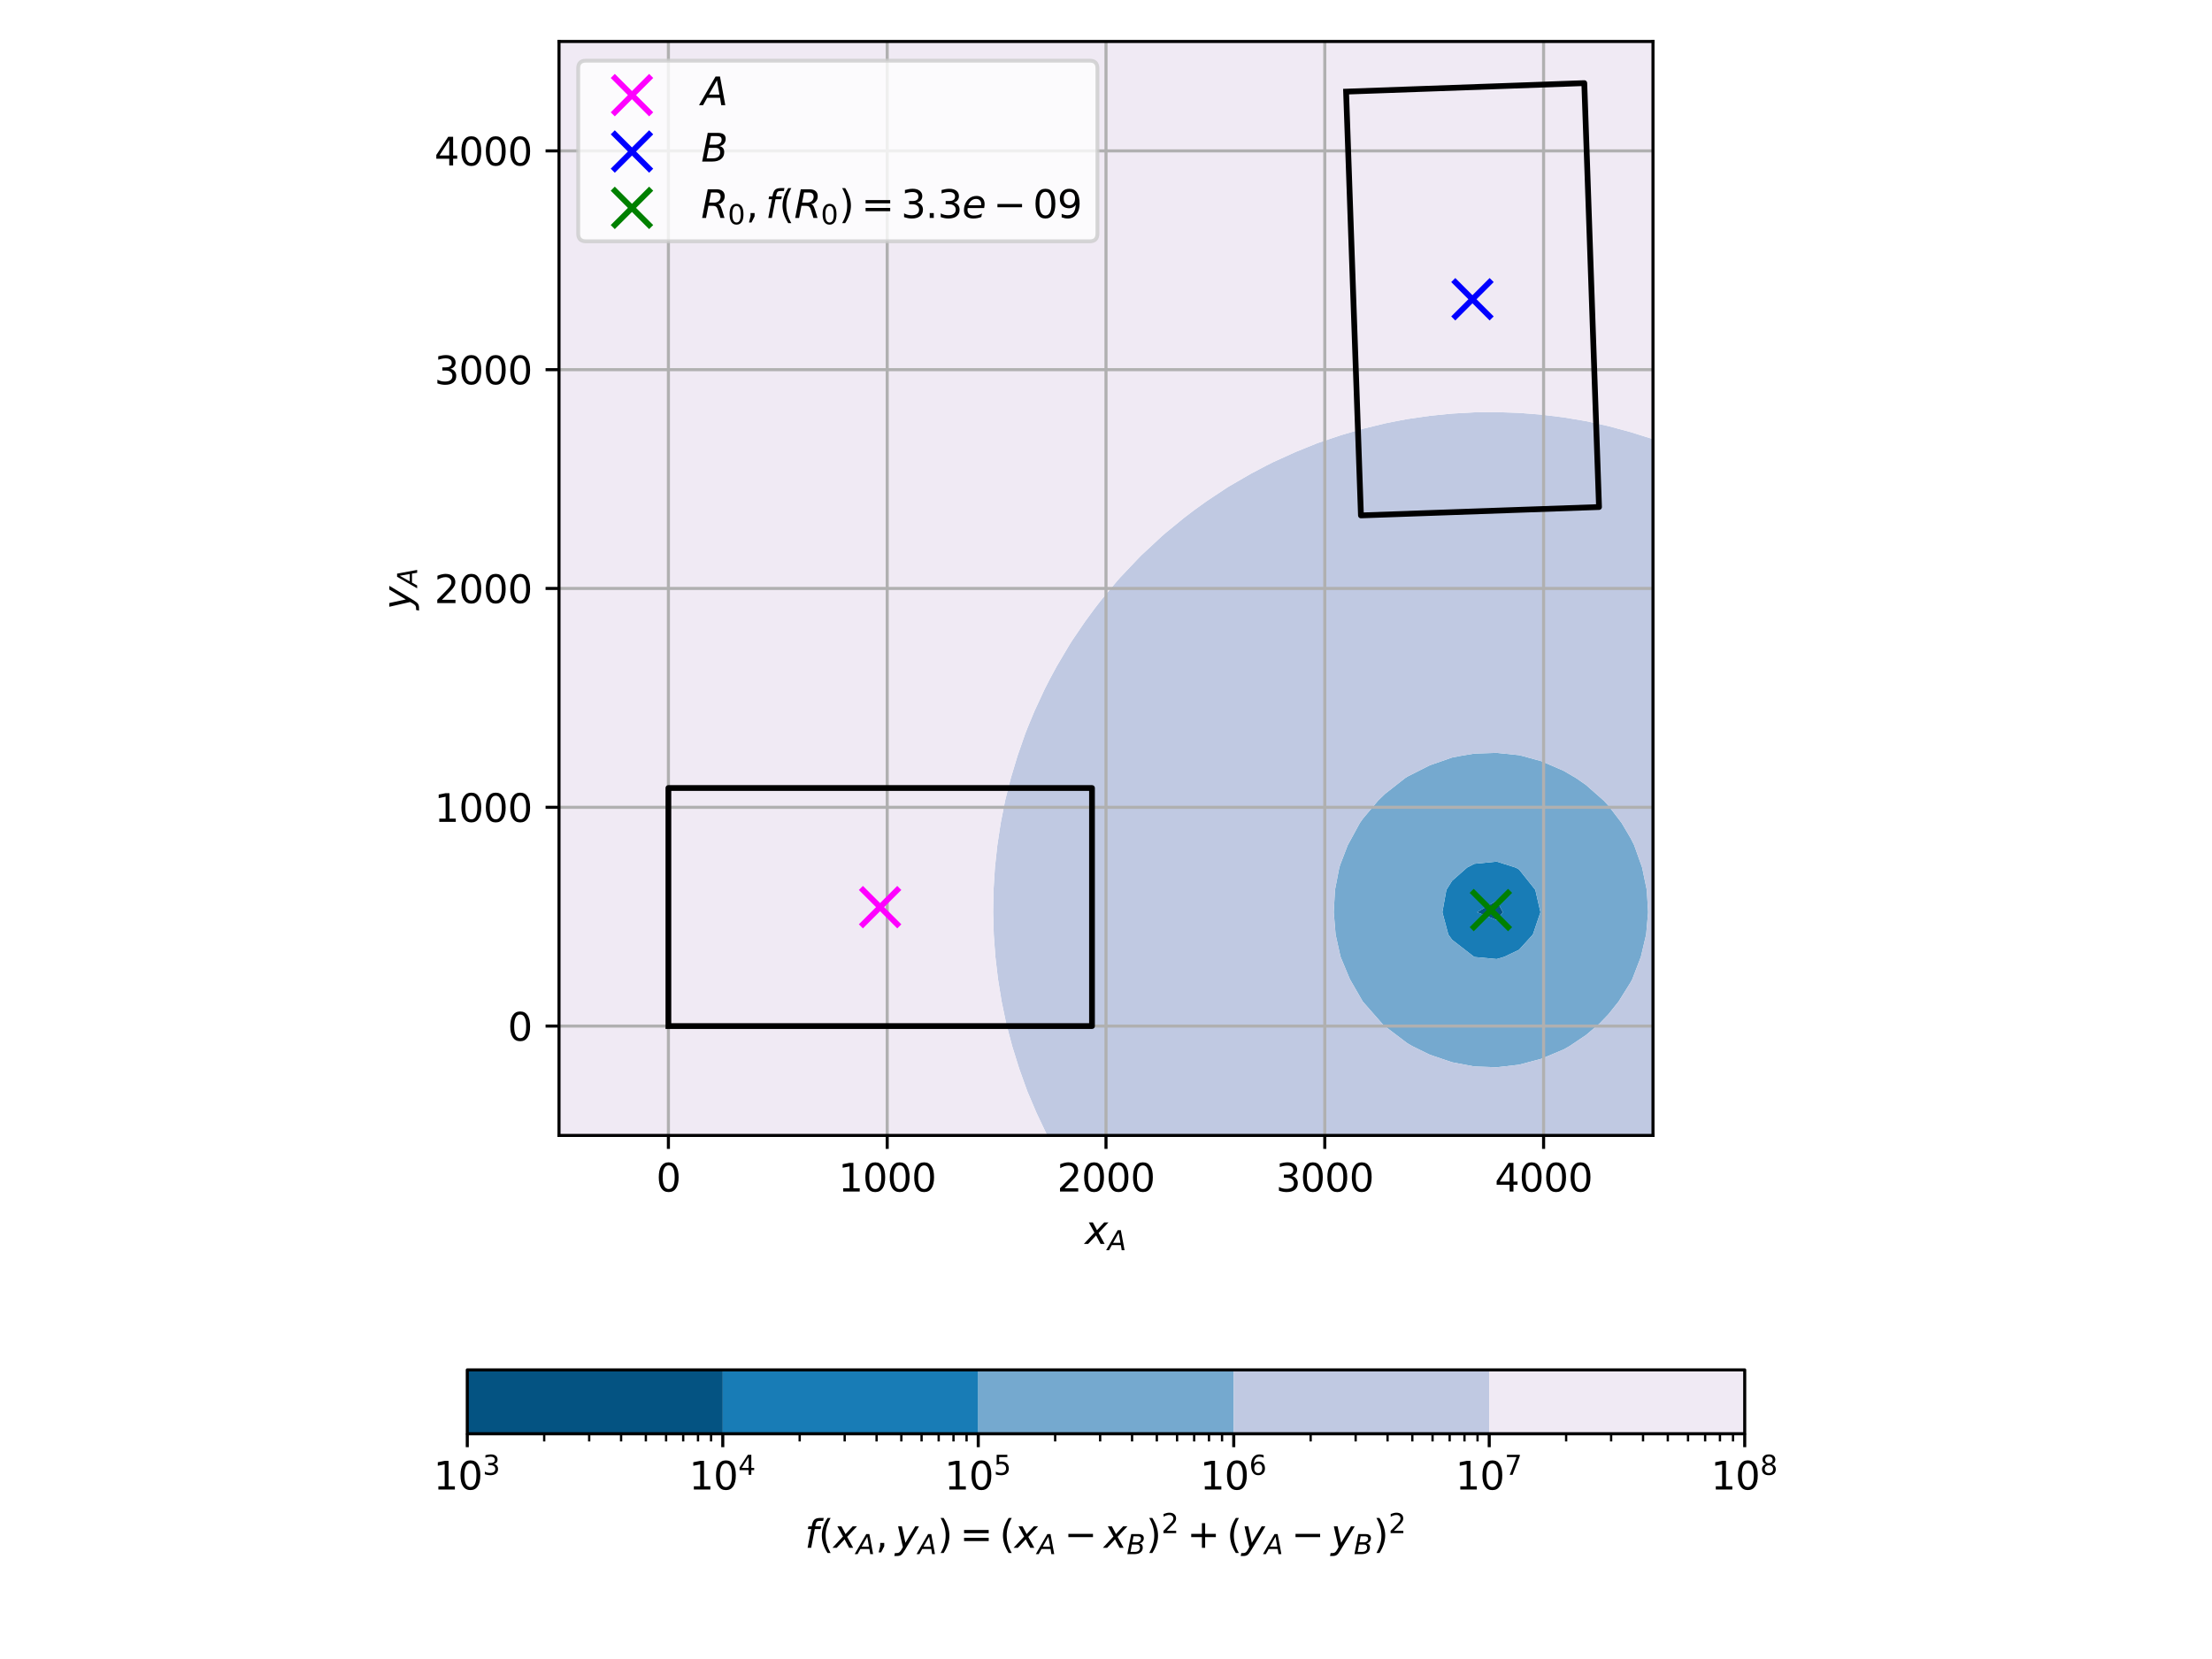 <?xml version="1.0" encoding="utf-8" standalone="no"?>
<!DOCTYPE svg PUBLIC "-//W3C//DTD SVG 1.1//EN"
  "http://www.w3.org/Graphics/SVG/1.1/DTD/svg11.dtd">
<svg height="432pt" version="1.1" viewBox="0 0 576 432" width="576pt" xmlns="http://www.w3.org/2000/svg" xmlns:xlink="http://www.w3.org/1999/xlink">
 <defs>
  <style type="text/css">*{stroke-linecap:butt;stroke-linejoin:round;}</style>
 </defs>
 <g id="figure_1">
  <g id="patch_1">
   <path d="M 0 432 
L 576 432 
L 576 0 
L 0 0 
z
" style="fill:#ffffff;"/>
  </g>
  <g id="axes_1">
   <g id="patch_2">
    <path d="M 145.564 295.672 
L 430.436 295.672 
L 430.436 10.8 
L 145.564 10.8 
z
" style="fill:#ffffff;"/>
   </g>
   <g id="PathCollection_1">
    <path clip-path="url(#p6c50d0fb44)" d="M 389.74 239.58 
L 391.344 237.535 
L 389.74 234.507 
L 384.63 237.535 
z
" style="fill:#045382;"/>
   </g>
   <g id="PathCollection_2">
    <path clip-path="url(#p6c50d0fb44)" d="M 383.926 249.195 
L 389.74 249.732 
L 391.686 249.162 
L 395.554 247.321 
L 399.158 243.349 
L 401.127 237.535 
L 399.794 231.721 
L 395.554 226.402 
L 394.642 225.907 
L 389.74 224.354 
L 383.926 224.93 
L 382.03 225.907 
L 378.113 229.365 
L 376.636 231.721 
L 375.591 237.535 
L 377.144 243.349 
L 378.113 244.706 
L 383.858 249.162 
z
M 384.63 237.535 
L 389.74 234.507 
L 391.344 237.535 
L 389.74 239.58 
z
" style="fill:#187cb6;"/>
   </g>
   <g id="PathCollection_3">
    <path clip-path="url(#p6c50d0fb44)" d="M 372.299 274.638 
L 378.113 276.613 
L 383.926 277.707 
L 389.74 277.92 
L 395.554 277.253 
L 401.367 275.704 
L 407.181 273.274 
L 408.686 272.417 
L 412.995 269.525 
L 416.432 266.603 
L 418.809 264.144 
L 421.486 260.79 
L 424.622 255.769 
L 425.044 254.976 
L 427.277 249.162 
L 428.65 243.349 
L 429.162 237.535 
L 428.813 231.721 
L 427.605 225.907 
L 425.536 220.094 
L 424.622 218.28 
L 422.258 214.28 
L 418.809 209.769 
L 417.603 208.466 
L 412.995 204.407 
L 410.474 202.653 
L 407.181 200.719 
L 401.367 198.211 
L 396.38 196.839 
L 395.554 196.642 
L 389.74 196.043 
L 383.926 196.229 
L 380.277 196.839 
L 378.113 197.257 
L 372.299 199.288 
L 366.485 202.227 
L 365.842 202.653 
L 360.671 206.708 
L 358.857 208.466 
L 354.858 213.225 
L 354.114 214.28 
L 350.944 220.094 
L 349.044 225.03 
L 348.753 225.907 
L 347.628 231.721 
L 347.307 237.535 
L 347.789 243.349 
L 349.044 249.023 
L 349.08 249.162 
L 351.503 254.976 
L 354.858 260.79 
L 354.858 260.79 
L 359.962 266.603 
L 360.671 267.267 
L 366.485 271.67 
L 367.776 272.417 
z
M 383.858 249.162 
L 378.113 244.706 
L 377.144 243.349 
L 375.591 237.535 
L 376.636 231.721 
L 378.113 229.365 
L 382.03 225.907 
L 383.926 224.93 
L 389.74 224.354 
L 394.642 225.907 
L 395.554 226.402 
L 399.794 231.721 
L 401.127 237.535 
L 399.158 243.349 
L 395.554 247.321 
L 391.686 249.162 
L 389.74 249.732 
L 383.926 249.195 
z
" style="fill:#75a9cf;"/>
   </g>
   <g id="PathCollection_4">
    <path clip-path="url(#p6c50d0fb44)" d="M 273.466 295.672 
L 279.279 295.672 
L 285.093 295.672 
L 290.907 295.672 
L 296.721 295.672 
L 302.534 295.672 
L 308.348 295.672 
L 314.162 295.672 
L 319.975 295.672 
L 325.789 295.672 
L 331.603 295.672 
L 337.417 295.672 
L 343.23 295.672 
L 349.044 295.672 
L 354.858 295.672 
L 360.671 295.672 
L 366.485 295.672 
L 372.299 295.672 
L 378.113 295.672 
L 383.926 295.672 
L 389.74 295.672 
L 395.554 295.672 
L 401.367 295.672 
L 407.181 295.672 
L 412.995 295.672 
L 418.809 295.672 
L 424.622 295.672 
L 430.436 295.672 
L 430.436 289.858 
L 430.436 284.045 
L 430.436 278.231 
L 430.436 272.417 
L 430.436 266.603 
L 430.436 260.79 
L 430.436 254.976 
L 430.436 249.162 
L 430.436 243.349 
L 430.436 237.535 
L 430.436 231.721 
L 430.436 225.907 
L 430.436 220.094 
L 430.436 214.28 
L 430.436 208.466 
L 430.436 202.653 
L 430.436 196.839 
L 430.436 191.025 
L 430.436 185.211 
L 430.436 179.398 
L 430.436 173.584 
L 430.436 167.77 
L 430.436 161.957 
L 430.436 156.143 
L 430.436 150.329 
L 430.436 144.515 
L 430.436 138.702 
L 430.436 132.888 
L 430.436 127.074 
L 430.436 121.261 
L 430.436 115.447 
L 430.436 114.356 
L 424.622 112.52 
L 418.809 110.955 
L 412.995 109.662 
L 412.833 109.633 
L 407.181 108.684 
L 401.367 107.967 
L 395.554 107.51 
L 389.74 107.312 
L 383.926 107.374 
L 378.113 107.695 
L 372.299 108.276 
L 366.485 109.116 
L 363.752 109.633 
L 360.671 110.243 
L 354.858 111.666 
L 349.044 113.36 
L 343.23 115.327 
L 342.918 115.447 
L 337.417 117.668 
L 331.603 120.301 
L 329.691 121.261 
L 325.789 123.32 
L 319.975 126.688 
L 319.363 127.074 
L 314.162 130.534 
L 310.891 132.888 
L 308.348 134.823 
L 303.609 138.702 
L 302.534 139.635 
L 297.283 144.515 
L 296.721 145.072 
L 291.737 150.329 
L 290.907 151.266 
L 286.834 156.143 
L 285.093 158.384 
L 282.47 161.957 
L 279.279 166.652 
L 278.559 167.77 
L 275.117 173.584 
L 273.466 176.641 
L 272.05 179.398 
L 269.353 185.211 
L 267.652 189.314 
L 266.976 191.025 
L 264.953 196.839 
L 263.204 202.653 
L 261.838 208.037 
L 261.734 208.466 
L 260.587 214.28 
L 259.701 220.094 
L 259.077 225.907 
L 258.714 231.721 
L 258.613 237.535 
L 258.773 243.349 
L 259.194 249.162 
L 259.877 254.976 
L 260.822 260.79 
L 261.838 265.691 
L 262.036 266.603 
L 263.573 272.417 
L 265.382 278.231 
L 267.466 284.045 
L 267.652 284.504 
L 269.93 289.858 
L 272.691 295.672 
z
M 367.776 272.417 
L 366.485 271.67 
L 360.671 267.267 
L 359.962 266.603 
L 354.858 260.79 
L 354.858 260.79 
L 351.503 254.976 
L 349.08 249.162 
L 349.044 249.023 
L 347.789 243.349 
L 347.307 237.535 
L 347.628 231.721 
L 348.753 225.907 
L 349.044 225.03 
L 350.944 220.094 
L 354.114 214.28 
L 354.858 213.225 
L 358.857 208.466 
L 360.671 206.708 
L 365.842 202.653 
L 366.485 202.227 
L 372.299 199.288 
L 378.113 197.257 
L 380.277 196.839 
L 383.926 196.229 
L 389.74 196.043 
L 395.554 196.642 
L 396.38 196.839 
L 401.367 198.211 
L 407.181 200.719 
L 410.474 202.653 
L 412.995 204.407 
L 417.603 208.466 
L 418.809 209.769 
L 422.258 214.28 
L 424.622 218.28 
L 425.536 220.094 
L 427.605 225.907 
L 428.813 231.721 
L 429.162 237.535 
L 428.65 243.349 
L 427.277 249.162 
L 425.044 254.976 
L 424.622 255.769 
L 421.486 260.79 
L 418.809 264.144 
L 416.432 266.603 
L 412.995 269.525 
L 408.686 272.417 
L 407.181 273.274 
L 401.367 275.704 
L 395.554 277.253 
L 389.74 277.92 
L 383.926 277.707 
L 378.113 276.613 
L 372.299 274.638 
z
" style="fill:#c0c9e2;"/>
   </g>
   <g id="PathCollection_5">
    <path clip-path="url(#p6c50d0fb44)" d="M 151.378 295.672 
L 157.191 295.672 
L 163.005 295.672 
L 168.819 295.672 
L 174.633 295.672 
L 180.446 295.672 
L 186.26 295.672 
L 192.074 295.672 
L 197.887 295.672 
L 203.701 295.672 
L 209.515 295.672 
L 215.329 295.672 
L 221.142 295.672 
L 226.956 295.672 
L 232.77 295.672 
L 238.583 295.672 
L 244.397 295.672 
L 250.211 295.672 
L 256.025 295.672 
L 261.838 295.672 
L 267.652 295.672 
L 272.691 295.672 
L 269.93 289.858 
L 267.652 284.504 
L 267.466 284.045 
L 265.382 278.231 
L 263.573 272.417 
L 262.036 266.603 
L 261.838 265.691 
L 260.822 260.79 
L 259.877 254.976 
L 259.194 249.162 
L 258.773 243.349 
L 258.613 237.535 
L 258.714 231.721 
L 259.077 225.907 
L 259.701 220.094 
L 260.587 214.28 
L 261.734 208.466 
L 261.838 208.037 
L 263.204 202.653 
L 264.953 196.839 
L 266.976 191.025 
L 267.652 189.314 
L 269.353 185.211 
L 272.05 179.398 
L 273.466 176.641 
L 275.117 173.584 
L 278.559 167.77 
L 279.279 166.652 
L 282.47 161.957 
L 285.093 158.384 
L 286.834 156.143 
L 290.907 151.266 
L 291.737 150.329 
L 296.721 145.072 
L 297.283 144.515 
L 302.534 139.635 
L 303.609 138.702 
L 308.348 134.823 
L 310.891 132.888 
L 314.162 130.534 
L 319.363 127.074 
L 319.975 126.688 
L 325.789 123.32 
L 329.691 121.261 
L 331.603 120.301 
L 337.417 117.668 
L 342.918 115.447 
L 343.23 115.327 
L 349.044 113.36 
L 354.858 111.666 
L 360.671 110.243 
L 363.752 109.633 
L 366.485 109.116 
L 372.299 108.276 
L 378.113 107.695 
L 383.926 107.374 
L 389.74 107.312 
L 395.554 107.51 
L 401.367 107.967 
L 407.181 108.684 
L 412.833 109.633 
L 412.995 109.662 
L 418.809 110.955 
L 424.622 112.52 
L 430.436 114.356 
L 430.436 109.633 
L 430.436 103.819 
L 430.436 98.006 
L 430.436 92.192 
L 430.436 86.378 
L 430.436 80.565 
L 430.436 74.751 
L 430.436 68.937 
L 430.436 63.123 
L 430.436 57.31 
L 430.436 51.496 
L 430.436 45.682 
L 430.436 39.869 
L 430.436 34.055 
L 430.436 28.241 
L 430.436 22.427 
L 430.436 16.614 
L 430.436 10.8 
L 424.622 10.8 
L 418.809 10.8 
L 412.995 10.8 
L 407.181 10.8 
L 401.367 10.8 
L 395.554 10.8 
L 389.74 10.8 
L 383.926 10.8 
L 378.113 10.8 
L 372.299 10.8 
L 366.485 10.8 
L 360.671 10.8 
L 354.858 10.8 
L 349.044 10.8 
L 343.23 10.8 
L 337.417 10.8 
L 331.603 10.8 
L 325.789 10.8 
L 319.975 10.8 
L 314.162 10.8 
L 308.348 10.8 
L 302.534 10.8 
L 296.721 10.8 
L 290.907 10.8 
L 285.093 10.8 
L 279.279 10.8 
L 273.466 10.8 
L 267.652 10.8 
L 261.838 10.8 
L 256.025 10.8 
L 250.211 10.8 
L 244.397 10.8 
L 238.583 10.8 
L 232.77 10.8 
L 226.956 10.8 
L 221.142 10.8 
L 215.329 10.8 
L 209.515 10.8 
L 203.701 10.8 
L 197.887 10.8 
L 192.074 10.8 
L 186.26 10.8 
L 180.446 10.8 
L 174.633 10.8 
L 168.819 10.8 
L 163.005 10.8 
L 157.191 10.8 
L 151.378 10.8 
L 145.564 10.8 
L 145.564 16.614 
L 145.564 22.427 
L 145.564 28.241 
L 145.564 34.055 
L 145.564 39.869 
L 145.564 45.682 
L 145.564 51.496 
L 145.564 57.31 
L 145.564 63.123 
L 145.564 68.937 
L 145.564 74.751 
L 145.564 80.565 
L 145.564 86.378 
L 145.564 92.192 
L 145.564 98.006 
L 145.564 103.819 
L 145.564 109.633 
L 145.564 115.447 
L 145.564 121.261 
L 145.564 127.074 
L 145.564 132.888 
L 145.564 138.702 
L 145.564 144.515 
L 145.564 150.329 
L 145.564 156.143 
L 145.564 161.957 
L 145.564 167.77 
L 145.564 173.584 
L 145.564 179.398 
L 145.564 185.211 
L 145.564 191.025 
L 145.564 196.839 
L 145.564 202.653 
L 145.564 208.466 
L 145.564 214.28 
L 145.564 220.094 
L 145.564 225.907 
L 145.564 231.721 
L 145.564 237.535 
L 145.564 243.349 
L 145.564 249.162 
L 145.564 254.976 
L 145.564 260.79 
L 145.564 266.603 
L 145.564 272.417 
L 145.564 278.231 
L 145.564 284.045 
L 145.564 289.858 
L 145.564 295.672 
z
" style="fill:#f0eaf4;"/>
   </g>
   <g id="matplotlib.axis_1">
    <g id="xtick_1">
     <g id="line2d_1">
      <path clip-path="url(#p6c50d0fb44)" d="M 174.051 295.672 
L 174.051 10.8 
" style="fill:none;stroke:#b0b0b0;stroke-linecap:square;stroke-width:0.8;"/>
     </g>
     <g id="line2d_2">
      <defs>
       <path d="M 0 0 
L 0 3.5 
" id="mae68dfb59b" style="stroke:#000000;stroke-width:0.8;"/>
      </defs>
      <g>
       <use style="stroke:#000000;stroke-width:0.8;" x="174.051" xlink:href="#mae68dfb59b" y="295.672"/>
      </g>
     </g>
     <g id="text_1">
      <!-- 0 -->
      <g transform="translate(170.87 310.27)scale(0.1 -0.1)">
       <defs>
        <path d="M 2034 4250 
Q 1547 4250 1301 3770 
Q 1056 3291 1056 2328 
Q 1056 1369 1301 889 
Q 1547 409 2034 409 
Q 2525 409 2770 889 
Q 3016 1369 3016 2328 
Q 3016 3291 2770 3770 
Q 2525 4250 2034 4250 
z
M 2034 4750 
Q 2819 4750 3233 4129 
Q 3647 3509 3647 2328 
Q 3647 1150 3233 529 
Q 2819 -91 2034 -91 
Q 1250 -91 836 529 
Q 422 1150 422 2328 
Q 422 3509 836 4129 
Q 1250 4750 2034 4750 
z
" id="DejaVuSans-30" transform="scale(0.016)"/>
       </defs>
       <use xlink:href="#DejaVuSans-30"/>
      </g>
     </g>
    </g>
    <g id="xtick_2">
     <g id="line2d_3">
      <path clip-path="url(#p6c50d0fb44)" d="M 231.026 295.672 
L 231.026 10.8 
" style="fill:none;stroke:#b0b0b0;stroke-linecap:square;stroke-width:0.8;"/>
     </g>
     <g id="line2d_4">
      <g>
       <use style="stroke:#000000;stroke-width:0.8;" x="231.026" xlink:href="#mae68dfb59b" y="295.672"/>
      </g>
     </g>
     <g id="text_2">
      <!-- 1000 -->
      <g transform="translate(218.301 310.27)scale(0.1 -0.1)">
       <defs>
        <path d="M 794 531 
L 1825 531 
L 1825 4091 
L 703 3866 
L 703 4441 
L 1819 4666 
L 2450 4666 
L 2450 531 
L 3481 531 
L 3481 0 
L 794 0 
L 794 531 
z
" id="DejaVuSans-31" transform="scale(0.016)"/>
       </defs>
       <use xlink:href="#DejaVuSans-31"/>
       <use x="63.623" xlink:href="#DejaVuSans-30"/>
       <use x="127.246" xlink:href="#DejaVuSans-30"/>
       <use x="190.869" xlink:href="#DejaVuSans-30"/>
      </g>
     </g>
    </g>
    <g id="xtick_3">
     <g id="line2d_5">
      <path clip-path="url(#p6c50d0fb44)" d="M 288 295.672 
L 288 10.8 
" style="fill:none;stroke:#b0b0b0;stroke-linecap:square;stroke-width:0.8;"/>
     </g>
     <g id="line2d_6">
      <g>
       <use style="stroke:#000000;stroke-width:0.8;" x="288" xlink:href="#mae68dfb59b" y="295.672"/>
      </g>
     </g>
     <g id="text_3">
      <!-- 2000 -->
      <g transform="translate(275.275 310.27)scale(0.1 -0.1)">
       <defs>
        <path d="M 1228 531 
L 3431 531 
L 3431 0 
L 469 0 
L 469 531 
Q 828 903 1448 1529 
Q 2069 2156 2228 2338 
Q 2531 2678 2651 2914 
Q 2772 3150 2772 3378 
Q 2772 3750 2511 3984 
Q 2250 4219 1831 4219 
Q 1534 4219 1204 4116 
Q 875 4013 500 3803 
L 500 4441 
Q 881 4594 1212 4672 
Q 1544 4750 1819 4750 
Q 2544 4750 2975 4387 
Q 3406 4025 3406 3419 
Q 3406 3131 3298 2873 
Q 3191 2616 2906 2266 
Q 2828 2175 2409 1742 
Q 1991 1309 1228 531 
z
" id="DejaVuSans-32" transform="scale(0.016)"/>
       </defs>
       <use xlink:href="#DejaVuSans-32"/>
       <use x="63.623" xlink:href="#DejaVuSans-30"/>
       <use x="127.246" xlink:href="#DejaVuSans-30"/>
       <use x="190.869" xlink:href="#DejaVuSans-30"/>
      </g>
     </g>
    </g>
    <g id="xtick_4">
     <g id="line2d_7">
      <path clip-path="url(#p6c50d0fb44)" d="M 344.974 295.672 
L 344.974 10.8 
" style="fill:none;stroke:#b0b0b0;stroke-linecap:square;stroke-width:0.8;"/>
     </g>
     <g id="line2d_8">
      <g>
       <use style="stroke:#000000;stroke-width:0.8;" x="344.974" xlink:href="#mae68dfb59b" y="295.672"/>
      </g>
     </g>
     <g id="text_4">
      <!-- 3000 -->
      <g transform="translate(332.249 310.27)scale(0.1 -0.1)">
       <defs>
        <path d="M 2597 2516 
Q 3050 2419 3304 2112 
Q 3559 1806 3559 1356 
Q 3559 666 3084 287 
Q 2609 -91 1734 -91 
Q 1441 -91 1130 -33 
Q 819 25 488 141 
L 488 750 
Q 750 597 1062 519 
Q 1375 441 1716 441 
Q 2309 441 2620 675 
Q 2931 909 2931 1356 
Q 2931 1769 2642 2001 
Q 2353 2234 1838 2234 
L 1294 2234 
L 1294 2753 
L 1863 2753 
Q 2328 2753 2575 2939 
Q 2822 3125 2822 3475 
Q 2822 3834 2567 4026 
Q 2313 4219 1838 4219 
Q 1578 4219 1281 4162 
Q 984 4106 628 3988 
L 628 4550 
Q 988 4650 1302 4700 
Q 1616 4750 1894 4750 
Q 2613 4750 3031 4423 
Q 3450 4097 3450 3541 
Q 3450 3153 3228 2886 
Q 3006 2619 2597 2516 
z
" id="DejaVuSans-33" transform="scale(0.016)"/>
       </defs>
       <use xlink:href="#DejaVuSans-33"/>
       <use x="63.623" xlink:href="#DejaVuSans-30"/>
       <use x="127.246" xlink:href="#DejaVuSans-30"/>
       <use x="190.869" xlink:href="#DejaVuSans-30"/>
      </g>
     </g>
    </g>
    <g id="xtick_5">
     <g id="line2d_9">
      <path clip-path="url(#p6c50d0fb44)" d="M 401.949 295.672 
L 401.949 10.8 
" style="fill:none;stroke:#b0b0b0;stroke-linecap:square;stroke-width:0.8;"/>
     </g>
     <g id="line2d_10">
      <g>
       <use style="stroke:#000000;stroke-width:0.8;" x="401.949" xlink:href="#mae68dfb59b" y="295.672"/>
      </g>
     </g>
     <g id="text_5">
      <!-- 4000 -->
      <g transform="translate(389.224 310.27)scale(0.1 -0.1)">
       <defs>
        <path d="M 2419 4116 
L 825 1625 
L 2419 1625 
L 2419 4116 
z
M 2253 4666 
L 3047 4666 
L 3047 1625 
L 3713 1625 
L 3713 1100 
L 3047 1100 
L 3047 0 
L 2419 0 
L 2419 1100 
L 313 1100 
L 313 1709 
L 2253 4666 
z
" id="DejaVuSans-34" transform="scale(0.016)"/>
       </defs>
       <use xlink:href="#DejaVuSans-34"/>
       <use x="63.623" xlink:href="#DejaVuSans-30"/>
       <use x="127.246" xlink:href="#DejaVuSans-30"/>
       <use x="190.869" xlink:href="#DejaVuSans-30"/>
      </g>
     </g>
    </g>
    <g id="text_6">
     <!-- $x_A$ -->
     <g transform="translate(282.5 323.949)scale(0.1 -0.1)">
      <defs>
       <path d="M 3841 3500 
L 2234 1784 
L 3219 0 
L 2559 0 
L 1819 1388 
L 531 0 
L -166 0 
L 1556 1844 
L 641 3500 
L 1300 3500 
L 1972 2234 
L 3144 3500 
L 3841 3500 
z
" id="DejaVuSans-Oblique-78" transform="scale(0.016)"/>
       <path d="M 2356 4666 
L 3072 4666 
L 3938 0 
L 3278 0 
L 3084 1197 
L 984 1197 
L 325 0 
L -341 0 
L 2356 4666 
z
M 2584 4044 
L 1275 1722 
L 2988 1722 
L 2584 4044 
z
" id="DejaVuSans-Oblique-41" transform="scale(0.016)"/>
      </defs>
      <use transform="translate(0 0.312)" xlink:href="#DejaVuSans-Oblique-78"/>
      <use transform="translate(59.18 -16.094)scale(0.7)" xlink:href="#DejaVuSans-Oblique-41"/>
     </g>
    </g>
   </g>
   <g id="matplotlib.axis_2">
    <g id="ytick_1">
     <g id="line2d_11">
      <path clip-path="url(#p6c50d0fb44)" d="M 145.564 267.185 
L 430.436 267.185 
" style="fill:none;stroke:#b0b0b0;stroke-linecap:square;stroke-width:0.8;"/>
     </g>
     <g id="line2d_12">
      <defs>
       <path d="M 0 0 
L -3.5 0 
" id="mfb34f46352" style="stroke:#000000;stroke-width:0.8;"/>
      </defs>
      <g>
       <use style="stroke:#000000;stroke-width:0.8;" x="145.564" xlink:href="#mfb34f46352" y="267.185"/>
      </g>
     </g>
     <g id="text_7">
      <!-- 0 -->
      <g transform="translate(132.202 270.984)scale(0.1 -0.1)">
       <use xlink:href="#DejaVuSans-30"/>
      </g>
     </g>
    </g>
    <g id="ytick_2">
     <g id="line2d_13">
      <path clip-path="url(#p6c50d0fb44)" d="M 145.564 210.21 
L 430.436 210.21 
" style="fill:none;stroke:#b0b0b0;stroke-linecap:square;stroke-width:0.8;"/>
     </g>
     <g id="line2d_14">
      <g>
       <use style="stroke:#000000;stroke-width:0.8;" x="145.564" xlink:href="#mfb34f46352" y="210.21"/>
      </g>
     </g>
     <g id="text_8">
      <!-- 1000 -->
      <g transform="translate(113.114 214.01)scale(0.1 -0.1)">
       <use xlink:href="#DejaVuSans-31"/>
       <use x="63.623" xlink:href="#DejaVuSans-30"/>
       <use x="127.246" xlink:href="#DejaVuSans-30"/>
       <use x="190.869" xlink:href="#DejaVuSans-30"/>
      </g>
     </g>
    </g>
    <g id="ytick_3">
     <g id="line2d_15">
      <path clip-path="url(#p6c50d0fb44)" d="M 145.564 153.236 
L 430.436 153.236 
" style="fill:none;stroke:#b0b0b0;stroke-linecap:square;stroke-width:0.8;"/>
     </g>
     <g id="line2d_16">
      <g>
       <use style="stroke:#000000;stroke-width:0.8;" x="145.564" xlink:href="#mfb34f46352" y="153.236"/>
      </g>
     </g>
     <g id="text_9">
      <!-- 2000 -->
      <g transform="translate(113.114 157.035)scale(0.1 -0.1)">
       <use xlink:href="#DejaVuSans-32"/>
       <use x="63.623" xlink:href="#DejaVuSans-30"/>
       <use x="127.246" xlink:href="#DejaVuSans-30"/>
       <use x="190.869" xlink:href="#DejaVuSans-30"/>
      </g>
     </g>
    </g>
    <g id="ytick_4">
     <g id="line2d_17">
      <path clip-path="url(#p6c50d0fb44)" d="M 145.564 96.262 
L 430.436 96.262 
" style="fill:none;stroke:#b0b0b0;stroke-linecap:square;stroke-width:0.8;"/>
     </g>
     <g id="line2d_18">
      <g>
       <use style="stroke:#000000;stroke-width:0.8;" x="145.564" xlink:href="#mfb34f46352" y="96.262"/>
      </g>
     </g>
     <g id="text_10">
      <!-- 3000 -->
      <g transform="translate(113.114 100.061)scale(0.1 -0.1)">
       <use xlink:href="#DejaVuSans-33"/>
       <use x="63.623" xlink:href="#DejaVuSans-30"/>
       <use x="127.246" xlink:href="#DejaVuSans-30"/>
       <use x="190.869" xlink:href="#DejaVuSans-30"/>
      </g>
     </g>
    </g>
    <g id="ytick_5">
     <g id="line2d_19">
      <path clip-path="url(#p6c50d0fb44)" d="M 145.564 39.287 
L 430.436 39.287 
" style="fill:none;stroke:#b0b0b0;stroke-linecap:square;stroke-width:0.8;"/>
     </g>
     <g id="line2d_20">
      <g>
       <use style="stroke:#000000;stroke-width:0.8;" x="145.564" xlink:href="#mfb34f46352" y="39.287"/>
      </g>
     </g>
     <g id="text_11">
      <!-- 4000 -->
      <g transform="translate(113.114 43.086)scale(0.1 -0.1)">
       <use xlink:href="#DejaVuSans-34"/>
       <use x="63.623" xlink:href="#DejaVuSans-30"/>
       <use x="127.246" xlink:href="#DejaVuSans-30"/>
       <use x="190.869" xlink:href="#DejaVuSans-30"/>
      </g>
     </g>
    </g>
    <g id="text_12">
     <!-- $y_A$ -->
     <g transform="translate(107.014 158.736)rotate(-90)scale(0.1 -0.1)">
      <defs>
       <path d="M 1588 -325 
Q 1188 -997 936 -1164 
Q 684 -1331 294 -1331 
L -159 -1331 
L -63 -850 
L 269 -850 
Q 509 -850 678 -719 
Q 847 -588 1056 -206 
L 1234 128 
L 459 3500 
L 1069 3500 
L 1650 819 
L 3256 3500 
L 3859 3500 
L 1588 -325 
z
" id="DejaVuSans-Oblique-79" transform="scale(0.016)"/>
      </defs>
      <use transform="translate(0 0.312)" xlink:href="#DejaVuSans-Oblique-79"/>
      <use transform="translate(59.18 -16.094)scale(0.7)" xlink:href="#DejaVuSans-Oblique-41"/>
     </g>
    </g>
   </g>
   <g id="line2d_21">
    <path clip-path="url(#p6c50d0fb44)" d="M 174.051 267.185 
L 284.354 267.185 
L 284.354 205.197 
L 174.051 205.197 
L 174.051 267.185 
" style="fill:none;stroke:#000000;stroke-linecap:square;stroke-width:1.5;"/>
   </g>
   <g id="line2d_22">
    <path clip-path="url(#p6c50d0fb44)" d="M 350.519 23.862 
L 354.387 134.213 
L 416.382 132.029 
L 412.546 21.643 
L 350.519 23.862 
" style="fill:none;stroke:#000000;stroke-linecap:square;stroke-width:1.5;"/>
   </g>
   <g id="patch_3">
    <path d="M 145.564 295.672 
L 145.564 10.8 
" style="fill:none;stroke:#000000;stroke-linecap:square;stroke-linejoin:miter;stroke-width:0.8;"/>
   </g>
   <g id="patch_4">
    <path d="M 430.436 295.672 
L 430.436 10.8 
" style="fill:none;stroke:#000000;stroke-linecap:square;stroke-linejoin:miter;stroke-width:0.8;"/>
   </g>
   <g id="patch_5">
    <path d="M 145.564 295.672 
L 430.436 295.672 
" style="fill:none;stroke:#000000;stroke-linecap:square;stroke-linejoin:miter;stroke-width:0.8;"/>
   </g>
   <g id="patch_6">
    <path d="M 145.564 10.8 
L 430.436 10.8 
" style="fill:none;stroke:#000000;stroke-linecap:square;stroke-linejoin:miter;stroke-width:0.8;"/>
   </g>
   <g id="PathCollection_6">
    <defs>
     <path d="M -5 5 
L 5 -5 
M -5 -5 
L 5 5 
" id="m371d44084c" style="stroke:#ff00ff;stroke-width:1.5;"/>
    </defs>
    <g clip-path="url(#p6c50d0fb44)">
     <use style="fill:#ff00ff;stroke:#ff00ff;stroke-width:1.5;" x="229.174" xlink:href="#m371d44084c" y="236.219"/>
    </g>
   </g>
   <g id="PathCollection_7">
    <defs>
     <path d="M -5 5 
L 5 -5 
M -5 -5 
L 5 5 
" id="mb77c5808ac" style="stroke:#0000ff;stroke-width:1.5;"/>
    </defs>
    <g clip-path="url(#p6c50d0fb44)">
     <use style="fill:#0000ff;stroke:#0000ff;stroke-width:1.5;" x="383.425" xlink:href="#mb77c5808ac" y="77.924"/>
    </g>
   </g>
   <g id="PathCollection_8">
    <defs>
     <path d="M -5 5 
L 5 -5 
M -5 -5 
L 5 5 
" id="m668b5ab2c6" style="stroke:#008000;stroke-width:1.5;"/>
    </defs>
    <g clip-path="url(#p6c50d0fb44)">
     <use style="fill:#008000;stroke:#008000;stroke-width:1.5;" x="388.222" xlink:href="#m668b5ab2c6" y="236.971"/>
    </g>
   </g>
   <g id="legend_1">
    <g id="patch_7">
     <path d="M 152.564 62.834 
L 283.764 62.834 
Q 285.764 62.834 285.764 60.834 
L 285.764 17.8 
Q 285.764 15.8 283.764 15.8 
L 152.564 15.8 
Q 150.564 15.8 150.564 17.8 
L 150.564 60.834 
Q 150.564 62.834 152.564 62.834 
z
" style="fill:#ffffff;opacity:0.8;stroke:#cccccc;stroke-linejoin:miter;"/>
    </g>
    <g id="PathCollection_9">
     <g>
      <use style="fill:#ff00ff;stroke:#ff00ff;stroke-width:1.5;" x="164.564" xlink:href="#m371d44084c" y="24.773"/>
     </g>
    </g>
    <g id="text_13">
     <!-- $A$ -->
     <g transform="translate(182.564 27.398)scale(0.1 -0.1)">
      <use transform="translate(0 0.094)" xlink:href="#DejaVuSans-Oblique-41"/>
     </g>
    </g>
    <g id="PathCollection_10">
     <g>
      <use style="fill:#0000ff;stroke:#0000ff;stroke-width:1.5;" x="164.564" xlink:href="#mb77c5808ac" y="39.452"/>
     </g>
    </g>
    <g id="text_14">
     <!-- $B$ -->
     <g transform="translate(182.564 42.077)scale(0.1 -0.1)">
      <defs>
       <path d="M 1081 4666 
L 2694 4666 
Q 3350 4666 3675 4422 
Q 4000 4178 4000 3688 
Q 4000 3238 3720 2911 
Q 3441 2584 2988 2516 
Q 3375 2428 3569 2181 
Q 3763 1934 3763 1522 
Q 3763 819 3242 409 
Q 2722 0 1819 0 
L 172 0 
L 1081 4666 
z
M 1234 2228 
L 903 519 
L 1919 519 
Q 2491 519 2800 781 
Q 3109 1044 3109 1522 
Q 3109 1891 2904 2059 
Q 2700 2228 2247 2228 
L 1234 2228 
z
M 1606 4147 
L 1331 2741 
L 2272 2741 
Q 2775 2741 3058 2959 
Q 3341 3178 3341 3566 
Q 3341 3869 3150 4008 
Q 2959 4147 2541 4147 
L 1606 4147 
z
" id="DejaVuSans-Oblique-42" transform="scale(0.016)"/>
      </defs>
      <use transform="translate(0 0.094)" xlink:href="#DejaVuSans-Oblique-42"/>
     </g>
    </g>
    <g id="PathCollection_11">
     <g>
      <use style="fill:#008000;stroke:#008000;stroke-width:1.5;" x="164.564" xlink:href="#m668b5ab2c6" y="54.13"/>
     </g>
    </g>
    <g id="text_15">
     <!-- $R_0, f(R_0) = 3.3e-09$ -->
     <g transform="translate(182.564 56.755)scale(0.1 -0.1)">
      <defs>
       <path d="M 1613 4147 
L 1294 2491 
L 2106 2491 
Q 2584 2491 2879 2755 
Q 3175 3019 3175 3444 
Q 3175 3784 2976 3965 
Q 2778 4147 2406 4147 
L 1613 4147 
z
M 2772 2241 
Q 2972 2194 3105 2009 
Q 3238 1825 3413 1275 
L 3809 0 
L 3144 0 
L 2778 1197 
Q 2638 1659 2453 1815 
Q 2269 1972 1888 1972 
L 1191 1972 
L 806 0 
L 172 0 
L 1081 4666 
L 2503 4666 
Q 3150 4666 3495 4373 
Q 3841 4081 3841 3531 
Q 3841 3044 3547 2687 
Q 3253 2331 2772 2241 
z
" id="DejaVuSans-Oblique-52" transform="scale(0.016)"/>
       <path d="M 750 794 
L 1409 794 
L 1409 256 
L 897 -744 
L 494 -744 
L 750 256 
L 750 794 
z
" id="DejaVuSans-2c" transform="scale(0.016)"/>
       <path d="M 3059 4863 
L 2969 4384 
L 2419 4384 
Q 2106 4384 1964 4261 
Q 1822 4138 1753 3809 
L 1691 3500 
L 2638 3500 
L 2553 3053 
L 1606 3053 
L 1013 0 
L 434 0 
L 1031 3053 
L 481 3053 
L 563 3500 
L 1113 3500 
L 1159 3744 
Q 1278 4363 1576 4613 
Q 1875 4863 2516 4863 
L 3059 4863 
z
" id="DejaVuSans-Oblique-66" transform="scale(0.016)"/>
       <path d="M 1984 4856 
Q 1566 4138 1362 3434 
Q 1159 2731 1159 2009 
Q 1159 1288 1364 580 
Q 1569 -128 1984 -844 
L 1484 -844 
Q 1016 -109 783 600 
Q 550 1309 550 2009 
Q 550 2706 781 3412 
Q 1013 4119 1484 4856 
L 1984 4856 
z
" id="DejaVuSans-28" transform="scale(0.016)"/>
       <path d="M 513 4856 
L 1013 4856 
Q 1481 4119 1714 3412 
Q 1947 2706 1947 2009 
Q 1947 1309 1714 600 
Q 1481 -109 1013 -844 
L 513 -844 
Q 928 -128 1133 580 
Q 1338 1288 1338 2009 
Q 1338 2731 1133 3434 
Q 928 4138 513 4856 
z
" id="DejaVuSans-29" transform="scale(0.016)"/>
       <path d="M 678 2906 
L 4684 2906 
L 4684 2381 
L 678 2381 
L 678 2906 
z
M 678 1631 
L 4684 1631 
L 4684 1100 
L 678 1100 
L 678 1631 
z
" id="DejaVuSans-3d" transform="scale(0.016)"/>
       <path d="M 684 794 
L 1344 794 
L 1344 0 
L 684 0 
L 684 794 
z
" id="DejaVuSans-2e" transform="scale(0.016)"/>
       <path d="M 3078 2063 
Q 3088 2113 3092 2166 
Q 3097 2219 3097 2272 
Q 3097 2653 2873 2875 
Q 2650 3097 2266 3097 
Q 1838 3097 1509 2826 
Q 1181 2556 1013 2059 
L 3078 2063 
z
M 3578 1613 
L 903 1613 
Q 884 1494 878 1425 
Q 872 1356 872 1306 
Q 872 872 1139 634 
Q 1406 397 1894 397 
Q 2269 397 2603 481 
Q 2938 566 3225 728 
L 3116 159 
Q 2806 34 2476 -28 
Q 2147 -91 1806 -91 
Q 1078 -91 686 257 
Q 294 606 294 1247 
Q 294 1794 489 2264 
Q 684 2734 1063 3103 
Q 1306 3334 1642 3459 
Q 1978 3584 2356 3584 
Q 2950 3584 3301 3228 
Q 3653 2872 3653 2272 
Q 3653 2128 3634 1964 
Q 3616 1800 3578 1613 
z
" id="DejaVuSans-Oblique-65" transform="scale(0.016)"/>
       <path d="M 678 2272 
L 4684 2272 
L 4684 1741 
L 678 1741 
L 678 2272 
z
" id="DejaVuSans-2212" transform="scale(0.016)"/>
       <path d="M 703 97 
L 703 672 
Q 941 559 1184 500 
Q 1428 441 1663 441 
Q 2288 441 2617 861 
Q 2947 1281 2994 2138 
Q 2813 1869 2534 1725 
Q 2256 1581 1919 1581 
Q 1219 1581 811 2004 
Q 403 2428 403 3163 
Q 403 3881 828 4315 
Q 1253 4750 1959 4750 
Q 2769 4750 3195 4129 
Q 3622 3509 3622 2328 
Q 3622 1225 3098 567 
Q 2575 -91 1691 -91 
Q 1453 -91 1209 -44 
Q 966 3 703 97 
z
M 1959 2075 
Q 2384 2075 2632 2365 
Q 2881 2656 2881 3163 
Q 2881 3666 2632 3958 
Q 2384 4250 1959 4250 
Q 1534 4250 1286 3958 
Q 1038 3666 1038 3163 
Q 1038 2656 1286 2365 
Q 1534 2075 1959 2075 
z
" id="DejaVuSans-39" transform="scale(0.016)"/>
      </defs>
      <use transform="translate(0 0.016)" xlink:href="#DejaVuSans-Oblique-52"/>
      <use transform="translate(69.482 -16.391)scale(0.7)" xlink:href="#DejaVuSans-30"/>
      <use transform="translate(116.753 0.016)" xlink:href="#DejaVuSans-2c"/>
      <use transform="translate(168.022 0.016)" xlink:href="#DejaVuSans-Oblique-66"/>
      <use transform="translate(203.228 0.016)" xlink:href="#DejaVuSans-28"/>
      <use transform="translate(242.241 0.016)" xlink:href="#DejaVuSans-Oblique-52"/>
      <use transform="translate(311.724 -16.391)scale(0.7)" xlink:href="#DejaVuSans-30"/>
      <use transform="translate(358.994 0.016)" xlink:href="#DejaVuSans-29"/>
      <use transform="translate(417.49 0.016)" xlink:href="#DejaVuSans-3d"/>
      <use transform="translate(520.762 0.016)" xlink:href="#DejaVuSans-33"/>
      <use transform="translate(584.385 0.016)" xlink:href="#DejaVuSans-2e"/>
      <use transform="translate(616.172 0.016)" xlink:href="#DejaVuSans-33"/>
      <use transform="translate(679.795 0.016)" xlink:href="#DejaVuSans-Oblique-65"/>
      <use transform="translate(760.801 0.016)" xlink:href="#DejaVuSans-2212"/>
      <use transform="translate(864.072 0.016)" xlink:href="#DejaVuSans-30"/>
      <use transform="translate(927.695 0.016)" xlink:href="#DejaVuSans-39"/>
     </g>
    </g>
   </g>
  </g>
  <g id="axes_2">
   <g id="patch_8">
    <path d="M 121.68 373.348 
L 454.32 373.348 
L 454.32 356.716 
L 121.68 356.716 
z
" style="fill:#ffffff;"/>
   </g>
   <g id="patch_9">
    <path clip-path="url(#pfeddc89785)" d="M 121.68 373.348 
L 188.208 373.348 
L 387.792 373.348 
L 454.32 373.348 
L 454.32 356.716 
L 387.792 356.716 
L 188.208 356.716 
L 121.68 356.716 
L 121.68 356.716 
z
" style="fill:#ffffff;stroke:#ffffff;stroke-linejoin:miter;stroke-width:0.01;"/>
   </g>
   <g id="QuadMesh_1">
    <path clip-path="url(#pfeddc89785)" d="M 121.68 373.348 
L 121.68 356.716 
L 188.208 356.716 
L 188.208 373.348 
L 121.68 373.348 
" style="fill:#045382;"/>
    <path clip-path="url(#pfeddc89785)" d="M 188.208 373.348 
L 188.208 356.716 
L 254.736 356.716 
L 254.736 373.348 
L 188.208 373.348 
" style="fill:#187cb6;"/>
    <path clip-path="url(#pfeddc89785)" d="M 254.736 373.348 
L 254.736 356.716 
L 321.264 356.716 
L 321.264 373.348 
L 254.736 373.348 
" style="fill:#75a9cf;"/>
    <path clip-path="url(#pfeddc89785)" d="M 321.264 373.348 
L 321.264 356.716 
L 387.792 356.716 
L 387.792 373.348 
L 321.264 373.348 
" style="fill:#c0c9e2;"/>
    <path clip-path="url(#pfeddc89785)" d="M 387.792 373.348 
L 387.792 356.716 
L 454.32 356.716 
L 454.32 373.348 
L 387.792 373.348 
" style="fill:#f0eaf4;"/>
   </g>
   <g id="matplotlib.axis_3">
    <g id="xtick_6">
     <g id="line2d_23">
      <g>
       <use style="stroke:#000000;stroke-width:0.8;" x="121.68" xlink:href="#mae68dfb59b" y="373.348"/>
      </g>
     </g>
     <g id="text_16">
      <!-- $\mathdefault{10^{3}}$ -->
      <g transform="translate(112.88 387.946)scale(0.1 -0.1)">
       <use transform="translate(0 0.766)" xlink:href="#DejaVuSans-31"/>
       <use transform="translate(63.623 0.766)" xlink:href="#DejaVuSans-30"/>
       <use transform="translate(128.203 39.047)scale(0.7)" xlink:href="#DejaVuSans-33"/>
      </g>
     </g>
    </g>
    <g id="xtick_7">
     <g id="line2d_24">
      <g>
       <use style="stroke:#000000;stroke-width:0.8;" x="188.208" xlink:href="#mae68dfb59b" y="373.348"/>
      </g>
     </g>
     <g id="text_17">
      <!-- $\mathdefault{10^{4}}$ -->
      <g transform="translate(179.408 387.946)scale(0.1 -0.1)">
       <use transform="translate(0 0.684)" xlink:href="#DejaVuSans-31"/>
       <use transform="translate(63.623 0.684)" xlink:href="#DejaVuSans-30"/>
       <use transform="translate(128.203 38.966)scale(0.7)" xlink:href="#DejaVuSans-34"/>
      </g>
     </g>
    </g>
    <g id="xtick_8">
     <g id="line2d_25">
      <g>
       <use style="stroke:#000000;stroke-width:0.8;" x="254.736" xlink:href="#mae68dfb59b" y="373.348"/>
      </g>
     </g>
     <g id="text_18">
      <!-- $\mathdefault{10^{5}}$ -->
      <g transform="translate(245.936 387.946)scale(0.1 -0.1)">
       <defs>
        <path d="M 691 4666 
L 3169 4666 
L 3169 4134 
L 1269 4134 
L 1269 2991 
Q 1406 3038 1543 3061 
Q 1681 3084 1819 3084 
Q 2600 3084 3056 2656 
Q 3513 2228 3513 1497 
Q 3513 744 3044 326 
Q 2575 -91 1722 -91 
Q 1428 -91 1123 -41 
Q 819 9 494 109 
L 494 744 
Q 775 591 1075 516 
Q 1375 441 1709 441 
Q 2250 441 2565 725 
Q 2881 1009 2881 1497 
Q 2881 1984 2565 2268 
Q 2250 2553 1709 2553 
Q 1456 2553 1204 2497 
Q 953 2441 691 2322 
L 691 4666 
z
" id="DejaVuSans-35" transform="scale(0.016)"/>
       </defs>
       <use transform="translate(0 0.684)" xlink:href="#DejaVuSans-31"/>
       <use transform="translate(63.623 0.684)" xlink:href="#DejaVuSans-30"/>
       <use transform="translate(128.203 38.966)scale(0.7)" xlink:href="#DejaVuSans-35"/>
      </g>
     </g>
    </g>
    <g id="xtick_9">
     <g id="line2d_26">
      <g>
       <use style="stroke:#000000;stroke-width:0.8;" x="321.264" xlink:href="#mae68dfb59b" y="373.348"/>
      </g>
     </g>
     <g id="text_19">
      <!-- $\mathdefault{10^{6}}$ -->
      <g transform="translate(312.464 387.946)scale(0.1 -0.1)">
       <defs>
        <path d="M 2113 2584 
Q 1688 2584 1439 2293 
Q 1191 2003 1191 1497 
Q 1191 994 1439 701 
Q 1688 409 2113 409 
Q 2538 409 2786 701 
Q 3034 994 3034 1497 
Q 3034 2003 2786 2293 
Q 2538 2584 2113 2584 
z
M 3366 4563 
L 3366 3988 
Q 3128 4100 2886 4159 
Q 2644 4219 2406 4219 
Q 1781 4219 1451 3797 
Q 1122 3375 1075 2522 
Q 1259 2794 1537 2939 
Q 1816 3084 2150 3084 
Q 2853 3084 3261 2657 
Q 3669 2231 3669 1497 
Q 3669 778 3244 343 
Q 2819 -91 2113 -91 
Q 1303 -91 875 529 
Q 447 1150 447 2328 
Q 447 3434 972 4092 
Q 1497 4750 2381 4750 
Q 2619 4750 2861 4703 
Q 3103 4656 3366 4563 
z
" id="DejaVuSans-36" transform="scale(0.016)"/>
       </defs>
       <use transform="translate(0 0.766)" xlink:href="#DejaVuSans-31"/>
       <use transform="translate(63.623 0.766)" xlink:href="#DejaVuSans-30"/>
       <use transform="translate(128.203 39.047)scale(0.7)" xlink:href="#DejaVuSans-36"/>
      </g>
     </g>
    </g>
    <g id="xtick_10">
     <g id="line2d_27">
      <g>
       <use style="stroke:#000000;stroke-width:0.8;" x="387.792" xlink:href="#mae68dfb59b" y="373.348"/>
      </g>
     </g>
     <g id="text_20">
      <!-- $\mathdefault{10^{7}}$ -->
      <g transform="translate(378.992 387.946)scale(0.1 -0.1)">
       <defs>
        <path d="M 525 4666 
L 3525 4666 
L 3525 4397 
L 1831 0 
L 1172 0 
L 2766 4134 
L 525 4134 
L 525 4666 
z
" id="DejaVuSans-37" transform="scale(0.016)"/>
       </defs>
       <use transform="translate(0 0.684)" xlink:href="#DejaVuSans-31"/>
       <use transform="translate(63.623 0.684)" xlink:href="#DejaVuSans-30"/>
       <use transform="translate(128.203 38.966)scale(0.7)" xlink:href="#DejaVuSans-37"/>
      </g>
     </g>
    </g>
    <g id="xtick_11">
     <g id="line2d_28">
      <g>
       <use style="stroke:#000000;stroke-width:0.8;" x="454.32" xlink:href="#mae68dfb59b" y="373.348"/>
      </g>
     </g>
     <g id="text_21">
      <!-- $\mathdefault{10^{8}}$ -->
      <g transform="translate(445.52 387.946)scale(0.1 -0.1)">
       <defs>
        <path d="M 2034 2216 
Q 1584 2216 1326 1975 
Q 1069 1734 1069 1313 
Q 1069 891 1326 650 
Q 1584 409 2034 409 
Q 2484 409 2743 651 
Q 3003 894 3003 1313 
Q 3003 1734 2745 1975 
Q 2488 2216 2034 2216 
z
M 1403 2484 
Q 997 2584 770 2862 
Q 544 3141 544 3541 
Q 544 4100 942 4425 
Q 1341 4750 2034 4750 
Q 2731 4750 3128 4425 
Q 3525 4100 3525 3541 
Q 3525 3141 3298 2862 
Q 3072 2584 2669 2484 
Q 3125 2378 3379 2068 
Q 3634 1759 3634 1313 
Q 3634 634 3220 271 
Q 2806 -91 2034 -91 
Q 1263 -91 848 271 
Q 434 634 434 1313 
Q 434 1759 690 2068 
Q 947 2378 1403 2484 
z
M 1172 3481 
Q 1172 3119 1398 2916 
Q 1625 2713 2034 2713 
Q 2441 2713 2670 2916 
Q 2900 3119 2900 3481 
Q 2900 3844 2670 4047 
Q 2441 4250 2034 4250 
Q 1625 4250 1398 4047 
Q 1172 3844 1172 3481 
z
" id="DejaVuSans-38" transform="scale(0.016)"/>
       </defs>
       <use transform="translate(0 0.766)" xlink:href="#DejaVuSans-31"/>
       <use transform="translate(63.623 0.766)" xlink:href="#DejaVuSans-30"/>
       <use transform="translate(128.203 39.047)scale(0.7)" xlink:href="#DejaVuSans-38"/>
      </g>
     </g>
    </g>
    <g id="xtick_12">
     <g id="line2d_29">
      <defs>
       <path d="M 0 0 
L 0 2 
" id="m0d57ae7b71" style="stroke:#000000;stroke-width:0.6;"/>
      </defs>
      <g>
       <use style="stroke:#000000;stroke-width:0.6;" x="141.707" xlink:href="#m0d57ae7b71" y="373.348"/>
      </g>
     </g>
    </g>
    <g id="xtick_13">
     <g id="line2d_30">
      <g>
       <use style="stroke:#000000;stroke-width:0.6;" x="153.422" xlink:href="#m0d57ae7b71" y="373.348"/>
      </g>
     </g>
    </g>
    <g id="xtick_14">
     <g id="line2d_31">
      <g>
       <use style="stroke:#000000;stroke-width:0.6;" x="161.734" xlink:href="#m0d57ae7b71" y="373.348"/>
      </g>
     </g>
    </g>
    <g id="xtick_15">
     <g id="line2d_32">
      <g>
       <use style="stroke:#000000;stroke-width:0.6;" x="168.181" xlink:href="#m0d57ae7b71" y="373.348"/>
      </g>
     </g>
    </g>
    <g id="xtick_16">
     <g id="line2d_33">
      <g>
       <use style="stroke:#000000;stroke-width:0.6;" x="173.449" xlink:href="#m0d57ae7b71" y="373.348"/>
      </g>
     </g>
    </g>
    <g id="xtick_17">
     <g id="line2d_34">
      <g>
       <use style="stroke:#000000;stroke-width:0.6;" x="177.903" xlink:href="#m0d57ae7b71" y="373.348"/>
      </g>
     </g>
    </g>
    <g id="xtick_18">
     <g id="line2d_35">
      <g>
       <use style="stroke:#000000;stroke-width:0.6;" x="181.761" xlink:href="#m0d57ae7b71" y="373.348"/>
      </g>
     </g>
    </g>
    <g id="xtick_19">
     <g id="line2d_36">
      <g>
       <use style="stroke:#000000;stroke-width:0.6;" x="185.164" xlink:href="#m0d57ae7b71" y="373.348"/>
      </g>
     </g>
    </g>
    <g id="xtick_20">
     <g id="line2d_37">
      <g>
       <use style="stroke:#000000;stroke-width:0.6;" x="208.235" xlink:href="#m0d57ae7b71" y="373.348"/>
      </g>
     </g>
    </g>
    <g id="xtick_21">
     <g id="line2d_38">
      <g>
       <use style="stroke:#000000;stroke-width:0.6;" x="219.95" xlink:href="#m0d57ae7b71" y="373.348"/>
      </g>
     </g>
    </g>
    <g id="xtick_22">
     <g id="line2d_39">
      <g>
       <use style="stroke:#000000;stroke-width:0.6;" x="228.262" xlink:href="#m0d57ae7b71" y="373.348"/>
      </g>
     </g>
    </g>
    <g id="xtick_23">
     <g id="line2d_40">
      <g>
       <use style="stroke:#000000;stroke-width:0.6;" x="234.709" xlink:href="#m0d57ae7b71" y="373.348"/>
      </g>
     </g>
    </g>
    <g id="xtick_24">
     <g id="line2d_41">
      <g>
       <use style="stroke:#000000;stroke-width:0.6;" x="239.977" xlink:href="#m0d57ae7b71" y="373.348"/>
      </g>
     </g>
    </g>
    <g id="xtick_25">
     <g id="line2d_42">
      <g>
       <use style="stroke:#000000;stroke-width:0.6;" x="244.431" xlink:href="#m0d57ae7b71" y="373.348"/>
      </g>
     </g>
    </g>
    <g id="xtick_26">
     <g id="line2d_43">
      <g>
       <use style="stroke:#000000;stroke-width:0.6;" x="248.289" xlink:href="#m0d57ae7b71" y="373.348"/>
      </g>
     </g>
    </g>
    <g id="xtick_27">
     <g id="line2d_44">
      <g>
       <use style="stroke:#000000;stroke-width:0.6;" x="251.692" xlink:href="#m0d57ae7b71" y="373.348"/>
      </g>
     </g>
    </g>
    <g id="xtick_28">
     <g id="line2d_45">
      <g>
       <use style="stroke:#000000;stroke-width:0.6;" x="274.763" xlink:href="#m0d57ae7b71" y="373.348"/>
      </g>
     </g>
    </g>
    <g id="xtick_29">
     <g id="line2d_46">
      <g>
       <use style="stroke:#000000;stroke-width:0.6;" x="286.478" xlink:href="#m0d57ae7b71" y="373.348"/>
      </g>
     </g>
    </g>
    <g id="xtick_30">
     <g id="line2d_47">
      <g>
       <use style="stroke:#000000;stroke-width:0.6;" x="294.79" xlink:href="#m0d57ae7b71" y="373.348"/>
      </g>
     </g>
    </g>
    <g id="xtick_31">
     <g id="line2d_48">
      <g>
       <use style="stroke:#000000;stroke-width:0.6;" x="301.237" xlink:href="#m0d57ae7b71" y="373.348"/>
      </g>
     </g>
    </g>
    <g id="xtick_32">
     <g id="line2d_49">
      <g>
       <use style="stroke:#000000;stroke-width:0.6;" x="306.505" xlink:href="#m0d57ae7b71" y="373.348"/>
      </g>
     </g>
    </g>
    <g id="xtick_33">
     <g id="line2d_50">
      <g>
       <use style="stroke:#000000;stroke-width:0.6;" x="310.959" xlink:href="#m0d57ae7b71" y="373.348"/>
      </g>
     </g>
    </g>
    <g id="xtick_34">
     <g id="line2d_51">
      <g>
       <use style="stroke:#000000;stroke-width:0.6;" x="314.817" xlink:href="#m0d57ae7b71" y="373.348"/>
      </g>
     </g>
    </g>
    <g id="xtick_35">
     <g id="line2d_52">
      <g>
       <use style="stroke:#000000;stroke-width:0.6;" x="318.22" xlink:href="#m0d57ae7b71" y="373.348"/>
      </g>
     </g>
    </g>
    <g id="xtick_36">
     <g id="line2d_53">
      <g>
       <use style="stroke:#000000;stroke-width:0.6;" x="341.291" xlink:href="#m0d57ae7b71" y="373.348"/>
      </g>
     </g>
    </g>
    <g id="xtick_37">
     <g id="line2d_54">
      <g>
       <use style="stroke:#000000;stroke-width:0.6;" x="353.006" xlink:href="#m0d57ae7b71" y="373.348"/>
      </g>
     </g>
    </g>
    <g id="xtick_38">
     <g id="line2d_55">
      <g>
       <use style="stroke:#000000;stroke-width:0.6;" x="361.318" xlink:href="#m0d57ae7b71" y="373.348"/>
      </g>
     </g>
    </g>
    <g id="xtick_39">
     <g id="line2d_56">
      <g>
       <use style="stroke:#000000;stroke-width:0.6;" x="367.765" xlink:href="#m0d57ae7b71" y="373.348"/>
      </g>
     </g>
    </g>
    <g id="xtick_40">
     <g id="line2d_57">
      <g>
       <use style="stroke:#000000;stroke-width:0.6;" x="373.033" xlink:href="#m0d57ae7b71" y="373.348"/>
      </g>
     </g>
    </g>
    <g id="xtick_41">
     <g id="line2d_58">
      <g>
       <use style="stroke:#000000;stroke-width:0.6;" x="377.487" xlink:href="#m0d57ae7b71" y="373.348"/>
      </g>
     </g>
    </g>
    <g id="xtick_42">
     <g id="line2d_59">
      <g>
       <use style="stroke:#000000;stroke-width:0.6;" x="381.345" xlink:href="#m0d57ae7b71" y="373.348"/>
      </g>
     </g>
    </g>
    <g id="xtick_43">
     <g id="line2d_60">
      <g>
       <use style="stroke:#000000;stroke-width:0.6;" x="384.748" xlink:href="#m0d57ae7b71" y="373.348"/>
      </g>
     </g>
    </g>
    <g id="xtick_44">
     <g id="line2d_61">
      <g>
       <use style="stroke:#000000;stroke-width:0.6;" x="407.819" xlink:href="#m0d57ae7b71" y="373.348"/>
      </g>
     </g>
    </g>
    <g id="xtick_45">
     <g id="line2d_62">
      <g>
       <use style="stroke:#000000;stroke-width:0.6;" x="419.534" xlink:href="#m0d57ae7b71" y="373.348"/>
      </g>
     </g>
    </g>
    <g id="xtick_46">
     <g id="line2d_63">
      <g>
       <use style="stroke:#000000;stroke-width:0.6;" x="427.846" xlink:href="#m0d57ae7b71" y="373.348"/>
      </g>
     </g>
    </g>
    <g id="xtick_47">
     <g id="line2d_64">
      <g>
       <use style="stroke:#000000;stroke-width:0.6;" x="434.293" xlink:href="#m0d57ae7b71" y="373.348"/>
      </g>
     </g>
    </g>
    <g id="xtick_48">
     <g id="line2d_65">
      <g>
       <use style="stroke:#000000;stroke-width:0.6;" x="439.561" xlink:href="#m0d57ae7b71" y="373.348"/>
      </g>
     </g>
    </g>
    <g id="xtick_49">
     <g id="line2d_66">
      <g>
       <use style="stroke:#000000;stroke-width:0.6;" x="444.015" xlink:href="#m0d57ae7b71" y="373.348"/>
      </g>
     </g>
    </g>
    <g id="xtick_50">
     <g id="line2d_67">
      <g>
       <use style="stroke:#000000;stroke-width:0.6;" x="447.873" xlink:href="#m0d57ae7b71" y="373.348"/>
      </g>
     </g>
    </g>
    <g id="xtick_51">
     <g id="line2d_68">
      <g>
       <use style="stroke:#000000;stroke-width:0.6;" x="451.276" xlink:href="#m0d57ae7b71" y="373.348"/>
      </g>
     </g>
    </g>
    <g id="text_22">
     <!-- $f(x_A, y_A) = (x_A - x_B)^2 + (y_A - y_B)^2$ -->
     <g transform="translate(209.6 403.126)scale(0.1 -0.1)">
      <defs>
       <path d="M 2944 4013 
L 2944 2272 
L 4684 2272 
L 4684 1741 
L 2944 1741 
L 2944 0 
L 2419 0 
L 2419 1741 
L 678 1741 
L 678 2272 
L 2419 2272 
L 2419 4013 
L 2944 4013 
z
" id="DejaVuSans-2b" transform="scale(0.016)"/>
      </defs>
      <use transform="translate(0 0.766)" xlink:href="#DejaVuSans-Oblique-66"/>
      <use transform="translate(35.205 0.766)" xlink:href="#DejaVuSans-28"/>
      <use transform="translate(74.219 0.766)" xlink:href="#DejaVuSans-Oblique-78"/>
      <use transform="translate(133.398 -15.641)scale(0.7)" xlink:href="#DejaVuSans-Oblique-41"/>
      <use transform="translate(184.019 0.766)" xlink:href="#DejaVuSans-2c"/>
      <use transform="translate(235.288 0.766)" xlink:href="#DejaVuSans-Oblique-79"/>
      <use transform="translate(294.468 -15.641)scale(0.7)" xlink:href="#DejaVuSans-Oblique-41"/>
      <use transform="translate(345.088 0.766)" xlink:href="#DejaVuSans-29"/>
      <use transform="translate(403.584 0.766)" xlink:href="#DejaVuSans-3d"/>
      <use transform="translate(506.855 0.766)" xlink:href="#DejaVuSans-28"/>
      <use transform="translate(545.869 0.766)" xlink:href="#DejaVuSans-Oblique-78"/>
      <use transform="translate(605.049 -15.641)scale(0.7)" xlink:href="#DejaVuSans-Oblique-41"/>
      <use transform="translate(675.151 0.766)" xlink:href="#DejaVuSans-2212"/>
      <use transform="translate(778.423 0.766)" xlink:href="#DejaVuSans-Oblique-78"/>
      <use transform="translate(837.603 -15.641)scale(0.7)" xlink:href="#DejaVuSans-Oblique-42"/>
      <use transform="translate(888.359 0.766)" xlink:href="#DejaVuSans-29"/>
      <use transform="translate(928.33 39.047)scale(0.7)" xlink:href="#DejaVuSans-32"/>
      <use transform="translate(995.083 0.766)" xlink:href="#DejaVuSans-2b"/>
      <use transform="translate(1098.354 0.766)" xlink:href="#DejaVuSans-28"/>
      <use transform="translate(1137.368 0.766)" xlink:href="#DejaVuSans-Oblique-79"/>
      <use transform="translate(1196.548 -15.641)scale(0.7)" xlink:href="#DejaVuSans-Oblique-41"/>
      <use transform="translate(1266.65 0.766)" xlink:href="#DejaVuSans-2212"/>
      <use transform="translate(1369.922 0.766)" xlink:href="#DejaVuSans-Oblique-79"/>
      <use transform="translate(1429.102 -15.641)scale(0.7)" xlink:href="#DejaVuSans-Oblique-42"/>
      <use transform="translate(1479.858 0.766)" xlink:href="#DejaVuSans-29"/>
      <use transform="translate(1519.829 39.047)scale(0.7)" xlink:href="#DejaVuSans-32"/>
     </g>
    </g>
   </g>
   <g id="matplotlib.axis_4"/>
   <g id="LineCollection_1"/>
   <g id="patch_10">
    <path d="M 121.68 373.348 
L 188.208 373.348 
L 387.792 373.348 
L 454.32 373.348 
L 454.32 356.716 
L 387.792 356.716 
L 188.208 356.716 
L 121.68 356.716 
z
" style="fill:none;stroke:#000000;stroke-linecap:square;stroke-linejoin:miter;stroke-width:0.8;"/>
   </g>
  </g>
 </g>
 <defs>
  <clipPath id="p6c50d0fb44">
   <rect height="284.872" width="284.872" x="145.564" y="10.8"/>
  </clipPath>
  <clipPath id="pfeddc89785">
   <rect height="16.632" width="332.64" x="121.68" y="356.716"/>
  </clipPath>
 </defs>
</svg>
